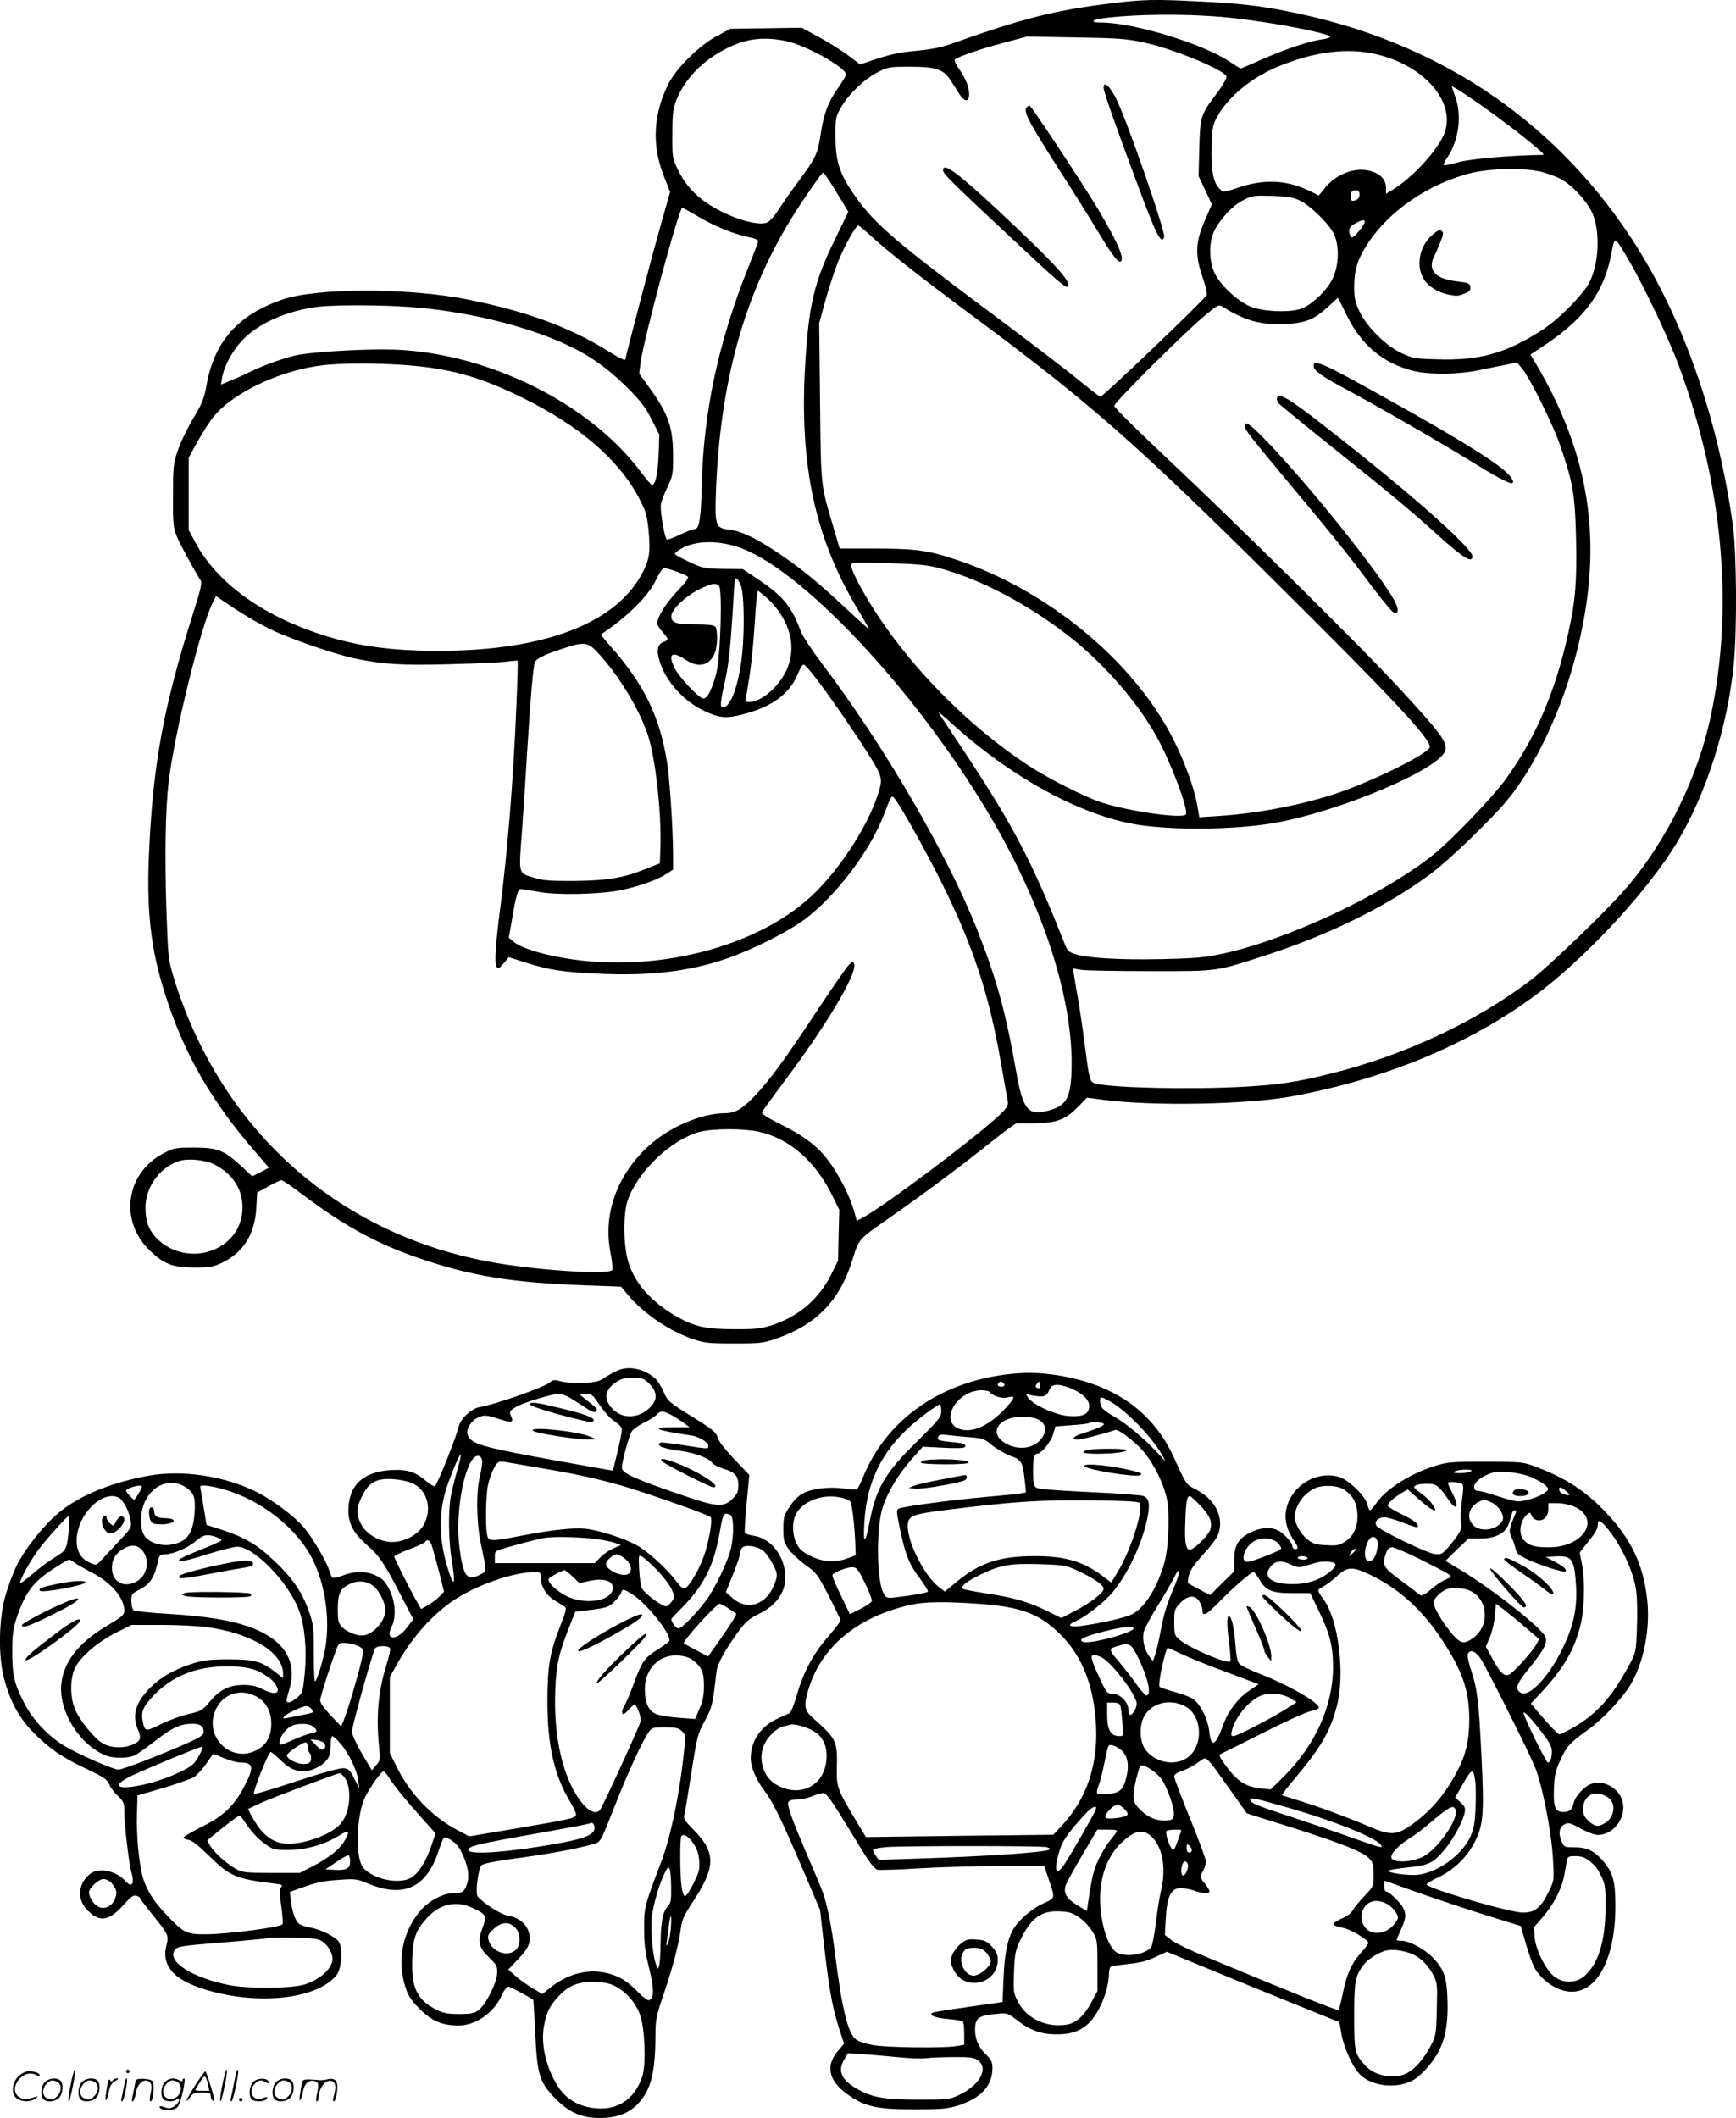 <svg version="1.0" xmlns="http://www.w3.org/2000/svg"
  viewBox="0 0 983.792 1200.208"
 preserveAspectRatio="xMidYMid meet">
<g transform="translate(-0.568,1200.816) scale(0.1,-0.1)"
fill="#000000" stroke="none">
<path d="M6309 11990 c-325 -40 -501 -84 -909 -229 -61 -22 -119 -33 -205 -41
-87 -8 -147 -21 -217 -44 l-98 -33 -62 47 c-35 27 -109 74 -166 105 l-103 56
-202 -3 -202 -3 -75 -40 c-100 -52 -233 -184 -278 -275 -84 -171 -93 -341 -27
-513 l38 -97 -56 -198 c-44 -154 -197 -736 -197 -749 0 -11 -31 4 -99 46 -212
133 -461 225 -791 291 -333 68 -857 68 -1053 1 -252 -86 -388 -239 -431 -486
-14 -77 -24 -102 -76 -189 -33 -56 -73 -137 -87 -181 -25 -74 -27 -92 -27
-255 -1 -158 1 -180 21 -230 19 -46 89 -176 135 -250 10 -15 2 -49 -45 -197
-163 -515 -223 -838 -246 -1328 -17 -347 8 -567 94 -833 108 -334 261 -598
514 -889 l71 -82 -47 -25 -48 -24 -63 59 c-98 90 -135 104 -267 104 -102 0
-114 -2 -168 -30 -219 -110 -259 -386 -81 -555 80 -76 128 -94 249 -95 88 0
107 3 156 26 123 58 188 161 197 310 l5 89 63 35 c34 19 68 35 75 35 7 0 62
-38 123 -84 231 -174 418 -276 651 -356 304 -104 523 -140 960 -156 l190 -7
40 -48 c88 -105 236 -205 370 -250 62 -21 88 -24 230 -24 149 0 166 2 241 28
224 77 358 214 429 442 41 128 29 115 230 255 169 118 397 288 553 413 74 59
139 107 145 108 7 1 57 2 112 2 122 2 172 22 243 96 l47 49 100 -13 c281 -36
808 -26 1060 20 553 101 1051 314 1430 610 274 215 598 570 753 827 167 276
288 657 323 1013 19 190 16 635 -5 785 -86 621 -290 1195 -580 1635 -450 680
-1114 1117 -1945 1279 -167 33 -268 44 -501 56 -253 13 -315 11 -491 -10z
m701 -86 c230 -27 510 -81 533 -103 4 -5 -13 -11 -40 -15 -76 -10 -208 -54
-340 -112 -67 -30 -124 -54 -126 -54 -3 0 -32 18 -65 40 -151 101 -542 220
-724 220 -66 0 -60 16 10 25 201 26 527 26 752 -1z m-520 -137 c161 -34 452
-154 466 -192 4 -8 -20 -49 -55 -96 -91 -120 -94 -129 -99 -311 l-4 -158 38
-80 37 -80 -38 -88 c-55 -125 -58 -196 -16 -320 20 -58 29 -98 24 -107 -17
-30 -587 -575 -601 -575 -5 0 -55 39 -113 86 -57 48 -291 227 -519 397 -560
418 -665 511 -781 687 -68 103 -89 175 -89 309 0 101 2 109 32 161 43 75 133
161 208 199 60 30 68 31 184 31 148 0 190 -15 232 -82 15 -24 37 -58 48 -75
39 -61 68 -32 47 46 -7 25 -28 67 -47 94 -20 27 -32 53 -27 58 15 15 148 61
278 95 l130 35 275 -5 c242 -4 289 -7 390 -29z m-2028 8 c111 -23 338 -150
338 -189 0 -7 -20 -41 -45 -76 -57 -81 -81 -146 -99 -264 -17 -112 -26 -130
-126 -266 -43 -58 -94 -131 -114 -163 -21 -32 -48 -63 -62 -69 -41 -19 -154 8
-263 63 -118 59 -195 134 -244 236 -31 66 -32 71 -31 203 0 115 4 143 23 192
48 122 156 231 297 298 105 51 204 61 326 35z m3347 -75 c286 -69 463 -293
372 -470 -50 -97 -175 -229 -278 -294 l-43 -26 0 35 c0 46 -33 80 -91 95 -84
23 -190 -17 -255 -97 l-35 -43 -37 19 c-134 68 -261 77 -407 30 -91 -31 -96
-31 -115 -14 -38 34 -52 106 -48 238 3 113 5 126 33 176 60 110 194 220 341
281 208 86 396 110 563 70z m586 -285 c116 -82 246 -181 321 -246 45 -39 45
-39 17 -39 -159 -2 -394 -22 -459 -40 -41 -12 -79 -20 -85 -18 -5 2 2 20 17
41 67 99 86 240 46 349 l-20 58 26 -14 c15 -8 76 -49 137 -91z m344 -380 c35
-9 86 -27 113 -42 62 -34 138 -115 173 -183 52 -104 44 -303 -17 -411 -41 -71
-175 -205 -263 -261 -205 -132 -354 -174 -596 -166 -125 3 -138 6 -201 35 -89
42 -197 149 -238 236 -25 52 -30 75 -30 138 0 99 20 162 80 252 121 182 341
332 575 393 110 28 302 33 404 9z m-3993 -116 l67 -111 -76 -157 c-117 -239
-148 -371 -168 -701 -35 -580 55 -997 306 -1409 30 -51 55 -94 55 -97 0 -3
-55 46 -122 109 -167 156 -263 235 -393 322 -127 85 -209 124 -278 132 -77 9
-81 21 -74 221 26 661 179 1175 487 1635 61 92 115 167 120 167 5 0 39 -50 76
-111z m2964 -13 c0 -22 -16 -36 -41 -36 -10 0 -12 43 -2 53 3 4 15 7 25 7 12
0 18 -7 18 -24z m-337 -35 c58 -28 158 -125 189 -183 35 -66 33 -183 -5 -260
-30 -62 -102 -133 -164 -164 -56 -28 -217 -25 -296 5 -72 28 -168 115 -205
185 -36 70 -38 179 -4 248 34 68 104 142 165 173 49 25 59 26 162 23 90 -3
120 -8 158 -27z m-3416 -87 c90 -54 200 -100 285 -118 45 -9 62 -17 60 -27 -2
-8 -28 -77 -59 -154 -165 -415 -249 -803 -260 -1210 -5 -209 -14 -265 -41
-265 -9 0 -46 -14 -80 -30 -35 -17 -69 -30 -76 -30 -11 0 -36 131 -36 192 0
15 16 59 35 99 33 70 35 79 35 179 0 166 -25 239 -132 388 l-60 83 7 57 c16
131 218 882 237 882 5 0 43 -21 85 -46z m3783 -32 c0 -18 -62 -93 -73 -89 -7
2 -13 15 -15 30 -3 21 4 31 30 47 35 21 58 26 58 12z m-2794 -85 c96 -88 262
-219 589 -462 652 -484 906 -708 1699 -1495 664 -659 883 -893 874 -936 -7
-38 -342 -202 -544 -267 -198 -64 -439 -109 -655 -123 l-107 -7 -11 66 c-17
99 -75 258 -142 387 -225 437 -708 834 -1220 1005 -168 56 -232 64 -474 65
l-191 0 -38 129 c-70 238 -68 215 -73 702 l-5 446 36 131 c20 72 52 170 72
219 37 91 99 203 114 203 4 0 38 -28 76 -63z m4291 -135 c81 -138 224 -438
281 -592 252 -676 315 -1376 181 -1998 -72 -336 -245 -689 -461 -947 -110
-132 -449 -459 -564 -546 -310 -234 -709 -420 -1124 -524 -194 -49 -296 -64
-492 -75 -297 -17 -752 -7 -843 18 -35 10 -35 12 -65 241 -11 89 -28 199 -36
244 -8 45 -18 101 -21 124 l-6 43 49 -8 c27 -4 204 -7 394 -7 390 0 360 -4
668 96 356 117 683 280 923 461 102 77 332 299 424 409 162 194 313 516 395
839 156 613 82 1117 -242 1657 l-19 32 90 60 c221 149 327 296 368 510 21 105
14 108 100 -37z m-1600 -309 c83 -172 211 -277 384 -318 92 -21 254 -19 369 6
52 11 122 25 154 31 l59 12 28 -34 c43 -51 173 -312 214 -430 74 -213 86 -282
92 -525 6 -245 -3 -362 -44 -545 -75 -340 -191 -607 -364 -840 -75 -100 -294
-328 -394 -410 -280 -227 -830 -487 -1200 -566 -103 -22 -154 -27 -353 -31
-235 -5 -417 6 -489 30 -31 10 -40 20 -56 62 -179 453 -288 662 -551 1060 -84
127 -157 237 -161 245 -5 8 29 -20 75 -62 334 -304 731 -521 1050 -573 207
-33 558 -29 779 10 366 64 928 301 965 406 17 50 -15 93 -274 374 -203 220
-910 919 -1287 1273 -172 162 -313 301 -313 310 -1 19 417 435 522 519 69 56
70 57 97 40 124 -77 212 -101 351 -95 115 6 162 25 240 96 30 28 56 51 57 52
2 0 24 -44 50 -97z m-5315 46 c311 -21 661 -105 894 -214 132 -61 236 -135
345 -244 77 -77 104 -113 138 -181 l43 -85 -4 -115 c-4 -105 -18 -170 -38
-170 -4 0 -34 35 -66 78 -289 385 -860 668 -1389 689 -149 5 -405 -8 -540 -28
-69 -11 -204 -59 -297 -105 -26 -13 -71 -33 -99 -44 l-51 -21 6 38 c13 72 63
162 124 222 92 92 251 160 422 181 99 11 341 11 512 -1z m-28 -329 c255 -18
428 -65 671 -185 322 -158 545 -349 660 -566 42 -80 47 -99 56 -187 11 -116 6
-159 -31 -233 -147 -291 -555 -449 -1161 -449 -272 0 -470 28 -674 96 -332
110 -583 295 -702 518 l-38 71 0 205 0 205 52 94 c29 52 69 114 90 139 114
140 395 269 633 292 114 11 279 11 444 0z m1886 -1029 c352 -110 1004 -800
1427 -1511 311 -523 484 -1060 471 -1460 -5 -163 -33 -204 -151 -230 -98 -21
-126 18 -163 228 -60 340 -111 524 -221 802 -170 430 -528 1044 -877 1505 -58
77 -113 160 -122 185 -51 139 -100 200 -239 293 l-90 60 -110 1 c-99 2 -117 5
-175 31 -36 17 -74 36 -85 43 -20 12 -20 13 4 30 74 54 203 63 331 23z m1135
-119 c241 -61 524 -210 770 -406 185 -148 371 -364 474 -550 84 -152 186 -424
166 -444 -24 -24 -323 19 -475 68 -99 32 -313 141 -430 219 -315 210 -621 515
-831 828 -83 123 -159 264 -159 295 0 21 1 21 203 15 155 -4 221 -10 282 -25z
m-1478 -22 c31 -11 61 -24 67 -30 6 -6 -15 -35 -60 -82 -65 -68 -114 -147
-114 -183 0 -8 14 -30 30 -48 36 -42 37 -45 5 -57 -34 -13 -41 -50 -20 -113
36 -113 135 -222 249 -276 87 -42 126 -46 221 -21 164 42 263 114 310 225 23
54 30 63 42 53 59 -48 405 -553 424 -618 11 -36 10 -50 -10 -113 -56 -173
-195 -392 -344 -545 -321 -327 -952 -485 -1492 -372 -109 22 -197 54 -231 83
l-25 22 16 90 c25 150 35 185 53 185 8 0 54 -7 101 -16 105 -20 355 -14 471
11 103 22 204 59 251 90 l39 25 0 88 c-1 148 -19 428 -35 525 -41 256 -131
439 -317 650 -33 37 -59 69 -57 70 146 96 270 218 312 309 18 37 38 68 45 68
7 0 38 -9 69 -20z m367 -80 c21 -53 22 -306 1 -440 -22 -149 -63 -250 -102
-250 -18 0 -17 22 13 157 18 84 29 183 39 343 8 124 14 226 15 228 0 1 4 2 9
2 5 0 16 -18 25 -40z m-125 1 c22 -14 10 -415 -16 -506 -26 -92 -49 -135 -72
-135 -23 0 -134 117 -161 170 -42 82 -18 102 60 50 73 -49 136 -35 166 36 17
41 18 136 2 152 -8 8 -47 12 -111 12 -111 0 -137 9 -137 47 0 37 85 117 163
154 65 31 84 34 106 20z m320 -121 c89 -110 114 -230 71 -342 -37 -99 -145
-197 -217 -198 -13 0 -23 2 -23 4 0 2 9 55 19 118 11 62 25 192 31 288 6 96
13 185 16 198 l5 23 32 -25 c18 -14 48 -44 66 -66z m-2854 -131 c115 -55 364
-140 475 -163 163 -33 260 -39 530 -32 146 4 292 10 325 15 33 4 62 7 64 5 2
-2 -1 -128 -8 -281 -17 -399 -48 -784 -90 -1118 -28 -214 -34 -317 -21 -335 9
-13 15 -10 40 19 l29 35 103 -33 c131 -40 196 -50 392 -60 299 -15 523 11 737
84 149 51 353 154 447 225 178 134 372 391 448 595 42 111 42 110 63 83 35
-44 174 -294 261 -468 179 -358 272 -639 339 -1030 17 -96 33 -189 37 -207 5
-28 1 -36 -37 -75 -115 -114 -669 -531 -786 -591 l-32 -17 -16 58 c-25 87 -88
209 -148 287 -63 82 -133 135 -275 206 -67 33 -102 56 -98 64 2 7 52 75 109
152 253 335 433 636 413 689 -6 16 -9 15 -31 -7 -13 -13 -92 -127 -176 -254
-186 -282 -272 -399 -358 -489 -71 -74 -109 -96 -168 -96 -134 -1 -317 -80
-433 -187 -178 -165 -256 -381 -216 -597 10 -49 15 -95 11 -104 -12 -31 -455
-1 -712 49 -862 166 -1515 760 -1775 1614 -29 97 -30 108 -40 395 -9 302 -5
546 13 705 31 268 182 883 250 1018 l19 37 107 -72 c59 -39 152 -93 208 -119z
m1859 -141 c114 -126 228 -316 274 -458 43 -130 77 -445 70 -635 l-3 -89 -80
-32 c-126 -51 -218 -66 -405 -68 -130 -1 -177 3 -220 16 -101 31 -95 12 -76
269 9 123 23 339 31 479 17 273 32 451 42 475 8 21 52 43 153 76 132 44 147
41 214 -33z m897 -2702 c179 -38 328 -169 426 -373 l35 -71 -4 -144 -3 -143
-39 -79 c-71 -142 -187 -240 -341 -289 -59 -18 -93 -22 -210 -21 -156 0 -221
14 -315 66 -148 83 -244 188 -283 312 -29 94 -31 274 -4 353 57 163 247 344
407 387 71 19 246 20 331 2z m-3083 -185 c104 -53 162 -140 162 -244 0 -103
-54 -188 -148 -234 -113 -55 -253 -31 -339 59 -45 46 -63 97 -63 172 0 119 82
231 194 266 48 15 146 5 194 -19z M6260 11511 c0 -22 64 -205 186 -532 112
-303 140 -359 157 -315 10 26 -212 666 -273 787 -37 72 -70 101 -70 60z M5827
11403 c-25 -24 -2 -69 182 -358 81 -126 181 -286 222 -354 85 -141 117 -181
129 -161 15 24 -30 123 -133 295 -81 136 -378 585 -387 585 -4 0 -10 -3 -13
-7z M5350 11043 c0 -19 43 -62 380 -377 271 -254 317 -293 327 -282 24 24 -74
132 -392 429 -234 218 -315 278 -315 230z M8124 10678 c-48 -42 -74 -99 -74
-164 0 -87 60 -151 163 -175 44 -9 59 -9 90 5 31 12 38 20 35 38 -3 20 -11 24
-71 31 -129 14 -175 65 -132 147 8 15 23 51 34 78 17 42 18 52 6 62 -10 8 -22
4 -51 -22z M7450 9935 c0 -27 42 -57 186 -134 184 -99 560 -316 706 -407 121
-75 210 -124 228 -124 22 0 8 29 -31 65 -77 69 -296 204 -691 423 -345 193
-398 216 -398 177z M7243 9755 c-3 -9 1 -23 8 -32 8 -9 145 -121 306 -250 303
-242 445 -359 598 -498 144 -130 195 -161 195 -119 0 39 -270 285 -625 569
-388 310 -468 365 -482 330z M7060 9594 c0 -21 22 -49 255 -329 258 -309 338
-409 463 -577 57 -76 112 -142 122 -148 30 -16 35 10 12 57 -76 147 -482 656
-728 911 -96 99 -124 119 -124 86z M3517 4246 c-21 -8 -57 -27 -80 -42 -36
-25 -54 -29 -125 -32 -47 -2 -102 1 -127 8 -37 10 -45 10 -63 -6 -32 -27 -309
-125 -397 -139 -47 -8 -110 -66 -120 -111 -11 -53 -118 -321 -134 -337 -5 -5
-29 10 -55 32 -58 50 -110 65 -203 58 -155 -12 -233 -89 -233 -231 1 -74 28
-124 104 -192 73 -64 98 -101 198 -295 l66 -127 -37 -48 c-57 -76 -126 -71
-86 6 27 52 22 142 -12 209 -22 44 -37 61 -73 79 -56 28 -122 29 -192 2 -29
-11 -55 -16 -59 -12 -4 4 -12 23 -18 42 -17 53 -93 183 -141 240 -58 69 -189
166 -288 212 -177 84 -405 116 -587 85 -215 -38 -396 -112 -514 -209 -87 -72
-194 -206 -242 -304 -22 -45 -51 -126 -66 -180 -35 -134 -37 -337 -4 -459 34
-126 80 -213 157 -295 90 -94 167 -149 308 -215 99 -47 118 -59 130 -87 7 -18
30 -49 50 -67 33 -32 36 -40 36 -91 0 -69 26 -293 40 -340 20 -70 3 -93 -36
-49 -52 57 -150 76 -198 38 -65 -51 -75 -136 -24 -195 72 -82 128 -77 215 21
41 46 55 56 72 50 12 -3 21 -10 21 -14 0 -4 31 -45 69 -92 92 -114 94 -119 80
-174 -32 -126 51 -208 265 -264 291 -76 603 -33 701 98 27 35 34 151 11 185
-18 28 -103 71 -161 81 -22 4 -48 12 -58 17 -24 13 -43 60 -52 129 l-7 56 59
21 c92 34 132 42 228 48 83 6 95 4 153 -20 204 -86 334 -27 403 183 12 36 25
70 30 75 5 5 24 -1 46 -16 28 -19 45 -42 66 -91 29 -70 34 -118 16 -164 -13
-36 -25 -43 -75 -43 -55 0 -136 -42 -184 -97 -101 -116 -135 -279 -89 -429 18
-57 31 -77 83 -130 69 -69 128 -94 220 -94 98 0 202 73 246 173 12 27 28 47
37 47 11 0 99 -47 141 -75 1 -1 6 -87 11 -191 11 -233 24 -275 111 -365 81
-82 149 -113 255 -113 98 0 167 27 221 86 69 77 93 172 94 376 0 97 3 112 50
250 51 152 84 278 95 370 6 42 20 72 68 145 129 194 130 278 5 404 -52 53 -60
65 -54 88 4 14 22 123 40 240 32 204 36 218 75 290 42 76 46 95 67 281 5 44
47 120 126 229 39 53 59 70 115 98 115 56 167 148 144 257 -20 98 -90 173
-176 186 -24 3 -46 11 -48 18 -3 6 2 82 10 169 l15 157 -86 90 c-53 56 -89
103 -94 123 -7 27 -26 43 -123 104 -158 99 -159 99 -184 157 -13 28 -33 61
-46 72 -57 52 -140 72 -202 50z m169 -80 c46 -46 47 -91 2 -135 -63 -61 -152
-65 -208 -10 -56 57 -50 110 19 156 26 18 48 23 93 23 55 0 63 -3 94 -34z
m-463 -72 c18 -9 58 -35 90 -56 45 -31 62 -37 70 -28 12 12 10 15 -68 76 l-30
24 37 0 c29 0 41 -6 55 -26 60 -86 83 -112 116 -133 22 -15 37 -32 37 -44 0
-12 -11 -68 -25 -127 l-26 -106 -292 52 c-460 83 -515 99 -532 154 -9 30 22
80 61 96 37 15 43 15 131 -13 59 -19 71 -14 55 21 -12 27 -8 33 45 60 40 20
190 65 221 65 13 1 37 -6 55 -15z m585 -103 c20 -11 52 -31 71 -45 l35 -26
-87 0 c-145 0 -111 -16 94 -46 45 -6 99 -39 99 -59 0 -19 1 -19 -145 4 -66 10
-123 17 -127 14 -29 -17 18 -35 122 -48 73 -10 158 -42 170 -65 6 -10 34 -25
63 -34 68 -20 87 -41 87 -95 0 -36 -6 -49 -34 -77 -47 -47 -88 -45 -251 10
-296 100 -375 135 -375 167 0 34 40 182 56 206 8 12 38 34 67 48 30 14 62 34
72 45 23 25 36 25 83 1z m-1212 -318 c-14 -48 -30 -115 -36 -147 -15 -87 -12
-255 6 -361 22 -133 14 -160 -18 -60 -51 157 -58 298 -22 437 16 65 84 231 91
224 3 -2 -7 -44 -21 -93z m142 59 c2 -12 -4 -51 -12 -86 -23 -90 -21 -267 5
-386 35 -167 35 -154 -3 -174 -76 -41 -98 -12 -119 157 -27 218 40 528 110
515 9 -2 17 -13 19 -26z m302 -38 c221 -36 366 -68 516 -113 161 -49 464 -157
477 -170 13 -13 -13 -156 -42 -231 -28 -74 -77 -157 -99 -169 -16 -8 -25 -2
-56 39 -52 69 -157 165 -219 200 -65 38 -213 86 -292 95 -69 7 -187 -5 -368
-40 -171 -33 -183 -33 -191 6 -10 51 -7 224 5 281 13 61 43 124 61 131 7 3 22
3 33 1 11 -2 90 -15 175 -30z m-691 -94 c81 -41 107 -149 56 -236 -31 -53
-107 -94 -176 -94 -70 0 -146 43 -176 99 -30 58 -29 95 5 162 39 79 83 102
180 95 43 -4 88 -14 111 -26z m-1282 -26 c40 -30 47 -56 41 -143 -9 -118 -46
-164 -140 -177 -56 -7 -115 13 -142 49 -30 40 -28 136 3 200 49 100 157 133
238 71z m-257 9 c0 -10 -38 -73 -44 -73 -8 0 -46 43 -46 51 0 9 47 27 73 28 9
1 17 -2 17 -6z m458 -13 c218 -61 425 -224 512 -404 69 -142 96 -331 70 -491
-11 -69 -49 -195 -59 -195 -4 0 -7 71 -7 158 0 146 -1 162 -27 237 -38 109
-93 190 -196 287 -97 93 -167 134 -297 177 l-88 28 -17 104 c-10 57 -18 107
-19 112 0 13 54 7 128 -13z m-587 -50 c24 -14 57 -77 65 -129 6 -39 5 -41 -77
-128 -45 -48 -90 -97 -100 -107 -16 -17 -21 -18 -48 -6 -55 22 -81 64 -81 128
0 145 147 292 241 242z m3463 -96 c19 -7 22 -104 5 -186 -15 -71 -90 -229
-141 -298 -63 -83 -139 -160 -158 -160 -13 0 -40 36 -40 54 0 1 33 36 73 77
115 120 169 230 201 412 19 111 22 116 60 101z m-3747 -72 c-12 -125 -14 -128
-79 -168 -33 -20 -91 -63 -129 -96 -38 -33 -69 -55 -69 -49 0 22 59 127 106
191 50 65 162 190 172 190 2 0 2 -31 -1 -68z m832 -53 c17 -6 31 -15 31 -19 0
-5 -54 -29 -120 -55 -66 -26 -120 -51 -120 -57 0 -14 47 -4 182 39 62 19 129
36 148 36 92 3 291 -201 350 -360 33 -89 45 -222 33 -354 -11 -111 -12 -115
-44 -141 -35 -30 -59 -36 -59 -15 0 6 7 34 15 61 49 163 -31 286 -231 357
-105 36 -244 59 -444 71 -107 6 -201 16 -207 21 -7 5 -13 28 -13 52 0 40 2 43
46 65 63 33 85 68 108 173 5 22 12 27 36 27 45 0 131 37 175 75 43 37 64 41
114 24z m2126 -9 c50 -5 108 -16 130 -23 l40 -14 -45 -20 c-25 -11 -58 -34
-74 -52 l-30 -31 -283 0 -283 0 0 35 c0 34 1 34 68 54 76 22 175 47 212 54 47
8 175 7 265 -3z m-905 -32 c5 -13 23 -79 41 -146 l31 -124 -26 -27 c-15 -15
-44 -37 -65 -49 l-39 -22 -35 62 c-48 87 -117 226 -117 236 0 5 38 23 85 41
46 17 87 36 90 41 10 17 25 11 35 -12z m-1641 -32 c45 -48 36 -136 -19 -173
-73 -50 -150 -14 -150 69 0 50 19 81 64 109 42 25 78 24 105 -5z m3520 -4 c14
-10 39 -44 55 -75 27 -52 28 -61 18 -95 -40 -133 -155 -179 -246 -99 l-37 32
40 100 c22 55 41 109 41 121 0 11 6 26 13 33 16 17 83 8 116 -17z m-780 -48
c39 -33 43 -81 8 -89 -39 -10 -117 30 -117 60 0 19 39 55 60 55 10 0 32 -12
49 -26z m175 -58 c34 -34 72 -83 85 -108 21 -44 21 -48 6 -72 -9 -13 -23 -27
-32 -30 -17 -7 -116 64 -138 99 -7 11 -15 59 -17 107 -4 83 -4 86 15 76 11 -5
47 -38 81 -72z m-3293 35 c13 -10 56 -34 94 -54 110 -56 185 -143 185 -216 0
-24 -11 -34 -92 -82 -166 -97 -254 -209 -265 -337 -14 -151 100 -336 247 -400
47 -20 137 -20 175 2 17 9 69 47 118 85 90 70 137 91 204 91 44 0 63 -14 63
-46 0 -17 -16 -28 -78 -57 -133 -61 -381 -157 -405 -157 -30 0 -230 88 -309
136 -91 56 -177 147 -225 241 -57 110 -68 160 -68 293 0 93 5 128 23 184 49
147 93 208 207 282 44 29 85 53 91 54 6 0 22 -8 35 -19z m2821 -78 l37 -36 56
12 c88 20 144 -2 132 -51 -17 -66 -158 -84 -260 -35 -57 28 -112 81 -101 98 6
11 74 48 89 49 5 0 26 -17 47 -37z m-182 -4 c0 -49 30 -99 76 -128 23 -14 49
-30 58 -36 14 -9 12 -21 -23 -110 -60 -152 -73 -232 -73 -430 0 -246 38 -416
128 -566 19 -31 34 -64 34 -72 0 -22 -17 -26 -378 -87 l-227 -38 -65 34 c-142
74 -268 204 -343 353 l-42 85 0 215 0 216 39 70 c91 164 222 306 353 384 131
78 312 138 421 140 41 1 42 0 42 -30z m-950 -47 c32 -23 70 -97 70 -137 0 -64
-74 -145 -133 -145 -37 0 -90 23 -116 51 -17 19 -21 35 -21 95 0 91 12 118 64
144 47 24 96 21 136 -8z m1471 -50 c80 -52 209 -212 209 -260 0 -5 -26 -25
-57 -45 -83 -51 -98 -70 -143 -192 -22 -60 -47 -120 -56 -133 -8 -13 -14 -31
-12 -40 3 -14 10 -10 36 17 17 19 33 33 35 30 20 -22 38 -75 32 -98 -7 -29
-213 -479 -228 -498 -32 -43 -104 16 -161 130 -71 145 -103 339 -93 561 6 133
19 190 75 335 l38 96 93 11 c84 11 96 15 127 45 19 18 36 41 40 51 7 24 12 23
65 -10z m544 -79 c22 -14 41 -27 43 -29 5 -3 -42 -77 -105 -166 l-55 -77 -67
36 c-36 19 -68 36 -70 39 -10 9 184 224 203 224 6 0 29 -12 51 -27z m-2970
-104 c257 -31 445 -143 445 -265 l0 -26 -39 31 c-81 64 -122 76 -266 76 -108
0 -143 -4 -205 -23 -105 -33 -181 -76 -241 -136 -83 -82 -106 -155 -74 -233
23 -54 19 -69 -22 -89 -53 -25 -131 -23 -177 6 -46 28 -122 120 -152 185 -32
68 -33 179 -3 242 30 62 129 147 232 199 l89 44 162 0 c88 0 202 -5 251 -11z
m881 -114 c22 -14 22 -15 7 -82 -19 -83 -78 -283 -99 -332 l-15 -36 -60 63
c-35 37 -59 71 -59 84 0 22 83 277 102 312 8 15 17 17 56 12 25 -3 56 -13 68
-21z m170 -8 c3 -8 -6 -49 -20 -93 -46 -146 -59 -285 -43 -455 8 -83 8 -87
-16 -114 l-24 -29 -57 96 c-31 53 -56 108 -56 122 0 32 119 457 132 474 14 16
77 16 84 -1z m1711 -63 c55 -41 68 -70 68 -147 0 -54 -6 -87 -25 -131 l-25
-59 -93 7 c-52 4 -109 13 -128 21 -44 18 -64 64 -64 143 0 113 82 196 188 189
32 -2 63 -11 79 -23z m-2450 -70 c29 -14 64 -39 78 -55 51 -61 21 -85 -58 -45
-39 20 -67 26 -112 26 -81 -1 -131 -25 -189 -93 -44 -52 -51 -56 -122 -72 -41
-9 -111 -35 -156 -57 -88 -44 -92 -43 -104 19 -9 49 1 75 50 130 118 131 275
189 481 177 57 -4 95 -12 132 -30z m-11 -144 c51 -32 77 -83 77 -150 0 -71
-28 -122 -84 -150 -151 -78 -307 88 -226 240 45 86 148 112 233 60z m304 -65
c7 -9 10 -18 7 -21 -4 -5 -141 -32 -165 -34 -2 0 0 5 4 11 8 14 104 59 125 59
9 0 22 -7 29 -15z m12 -102 c25 -22 23 -30 -12 -37 -17 -3 -62 -19 -100 -36
-80 -35 -80 -35 -80 -14 0 25 30 69 59 87 34 22 109 22 133 0z m2087 -24 c21
-20 22 -27 16 -88 -26 -260 -77 -510 -135 -661 -92 -241 -95 -254 -94 -375 0
-85 7 -135 29 -223 28 -114 28 -169 -2 -179 -6 -2 -31 16 -55 40 -67 69 -109
95 -178 113 -110 28 -228 -2 -328 -83 l-43 -35 -56 34 c-30 18 -74 49 -96 69
l-41 36 57 60 c66 69 78 107 54 166 -18 42 -61 72 -117 81 -35 5 -138 71 -167
107 -15 19 2 157 22 178 8 8 80 23 185 37 183 24 352 55 436 79 58 17 46 -2
140 235 64 165 152 355 184 400 20 29 25 30 94 30 60 0 76 -4 95 -21z m-1934
-71 c48 -56 95 -155 101 -209 l5 -44 -28 55 c-24 48 -32 55 -60 58 -21 2 -119
-25 -268 -74 -129 -43 -237 -75 -240 -72 -9 9 82 238 95 238 4 0 26 -18 48
-39 59 -58 96 -74 153 -69 54 6 114 45 130 85 5 13 9 44 9 69 0 24 4 44 9 44
5 0 26 -19 46 -42z m-91 0 c8 -13 7 -21 -2 -30 -10 -10 -19 -6 -45 20 l-32 33
34 -3 c19 -2 39 -11 45 -20z m-94 -22 c0 -12 5 -27 11 -33 6 -6 9 -21 7 -34
-2 -19 -10 -25 -38 -27 -39 -3 -104 31 -98 51 6 17 98 78 109 71 5 -3 9 -15 9
-28z m-617 -48 c-26 -46 -39 -58 -104 -90 -41 -21 -117 -49 -169 -63 -179 -47
-243 -24 -107 41 99 46 379 162 395 163 10 1 4 -16 -15 -51z m142 -13 c33 -13
74 -25 92 -25 75 0 80 -25 26 -129 -58 -114 -120 -174 -242 -234 -57 -29 -105
-56 -105 -62 -1 -5 12 -11 28 -13 20 -3 53 -29 113 -87 121 -120 154 -134 376
-161 41 -5 46 -8 36 -20 -10 -12 -10 -35 1 -110 7 -52 10 -97 7 -100 -18 -18
-300 -55 -432 -57 -110 -1 -127 7 -216 100 -77 80 -114 135 -140 210 -24 71
-41 240 -37 372 l3 105 142 41 c77 23 156 51 175 61 18 11 51 46 72 77 22 31
40 57 40 57 1 0 28 -11 61 -25z m936 -112 c27 -43 97 -129 193 -236 l70 -78
-24 -71 c-30 -88 -70 -152 -112 -179 -74 -46 -244 -4 -283 70 -37 73 -26 292
20 386 29 58 91 145 104 145 5 0 20 -17 32 -37z m-258 9 c49 -54 41 -198 -14
-265 -51 -62 -195 -117 -302 -117 -85 1 -151 52 -207 161 l-19 36 72 34 c63
29 432 168 448 169 3 0 13 -8 22 -18z m-566 -249 c37 -58 76 -102 121 -134 45
-32 51 -34 132 -34 101 1 197 28 283 79 62 38 69 32 34 -29 -26 -47 -91 -97
-184 -145 l-68 -35 -160 0 c-145 0 -164 2 -200 21 -52 28 -125 94 -148 132
l-17 31 42 35 c75 61 133 104 140 105 4 1 15 -11 25 -26z m1988 -43 c0 -37
-50 -59 -195 -86 -277 -51 -520 -70 -520 -39 0 22 51 34 425 100 143 25 262
48 264 51 11 11 26 -5 26 -26z m559 -87 c21 -31 31 -57 34 -98 4 -49 0 -65
-33 -131 -20 -41 -42 -73 -48 -71 -7 2 -15 26 -19 53 -9 67 -10 279 -1 288 14
14 38 0 67 -41z m-1944 -102 c0 -41 -20 -52 -84 -49 l-56 3 62 42 c33 23 65
40 70 37 4 -3 8 -18 8 -33z m1819 -150 c1 -73 -2 -88 -20 -107 -27 -29 -38
-84 -40 -209 0 -55 -4 -111 -8 -125 -7 -24 -8 -24 -19 10 -20 61 -31 203 -22
272 11 75 44 187 73 243 18 35 21 38 28 20 4 -11 8 -58 8 -104z m-3172 27 c29
-32 34 -53 21 -88 -14 -42 -58 -64 -93 -48 -27 12 -55 54 -55 83 0 25 55 75
82 75 14 0 34 -10 45 -22z m2048 -142 c76 -35 81 -44 55 -113 -29 -78 -22
-111 38 -168 43 -42 47 -49 45 -90 -2 -55 -65 -178 -106 -209 -24 -17 -43 -21
-110 -21 -69 1 -90 5 -133 27 -106 55 -138 125 -132 285 4 120 19 161 84 233
72 80 166 100 259 56z m1122 -116 c-3 -38 -11 -78 -17 -87 -9 -15 -10 -13 -6
12 3 17 8 56 12 88 9 81 18 71 11 -13z m-882 5 c32 -31 34 -96 5 -125 -46 -46
-139 -13 -156 56 -6 23 -1 33 29 61 45 41 87 44 122 8z m-1092 -79 c32 -22 57
-65 57 -98 0 -54 -70 -118 -160 -146 -70 -22 -322 -24 -425 -3 -213 42 -359
137 -307 201 15 19 40 22 272 41 140 11 257 23 260 25 3 3 66 4 140 2 112 -3
140 -6 163 -22z m1670 -259 c61 -36 110 -96 131 -160 27 -80 33 -279 12 -345
-39 -117 -123 -182 -233 -182 -111 0 -198 46 -250 132 -67 110 -94 240 -73
344 15 72 30 103 77 155 62 68 117 90 219 85 56 -2 82 -9 117 -29z M3010 4050
c0 -10 107 -44 247 -79 92 -24 113 -26 113 -10 0 16 -60 37 -195 69 -132 32
-165 36 -165 20z M3026 3900 c13 -13 247 -50 309 -49 l50 1 -32 14 c-73 32
-354 61 -327 34z M3760 3726 c18 -18 270 -146 288 -146 50 0 -60 76 -183 127
-88 36 -130 44 -105 19z M856 3463 c-9 -10 -7 -52 4 -74 8 -15 21 -19 58 -19
79 0 102 33 24 35 -45 1 -62 10 -62 35 0 20 -13 33 -24 23z M585 3401 c-8 -25
10 -68 34 -80 36 -20 117 71 83 93 -11 7 -27 -5 -41 -32 -12 -23 -13 -23 -32
-6 -10 9 -19 23 -19 31 0 20 -18 16 -25 -6z M1315 3154 c-113 -20 -277 -62
-289 -74 -22 -22 10 -21 161 8 87 17 179 33 206 37 31 4 47 11 47 21 0 8 -4
14 -9 14 -5 0 -15 2 -23 4 -7 2 -49 -2 -93 -10z M1055 2981 l-20 -9 20 -8 c25
-11 360 -12 371 -1 4 4 4 10 0 14 -10 10 -348 14 -371 4z M323 3031 c-83 -17
-102 -25 -90 -38 13 -13 257 32 257 48 0 14 -76 9 -167 -10z M370 2926 c-87
-36 -240 -117 -240 -127 0 -20 40 -6 166 56 124 61 176 96 143 95 -8 -1 -39
-11 -69 -24z M329 2757 c-140 -106 -182 -143 -178 -156 7 -19 295 187 307 220
10 27 -45 0 -129 -64z M3512 2805 c-109 -58 -216 -127 -228 -146 -15 -24 51 3
185 77 143 79 203 124 166 124 -11 0 -67 -25 -123 -55z M3554 2656 c-107 -100
-182 -186 -164 -186 12 0 257 236 271 262 20 37 -11 15 -107 -76z M5705 4219
c-383 -49 -679 -262 -809 -583 -13 -32 -28 -61 -32 -66 -5 -4 -36 -4 -69 2
-80 13 -177 3 -232 -23 -31 -15 -55 -38 -81 -77 -34 -51 -37 -61 -37 -128 0
-64 3 -77 30 -115 17 -23 59 -63 95 -89 62 -44 69 -53 132 -175 37 -72 67
-134 67 -140 0 -5 -31 -46 -69 -90 -85 -97 -140 -199 -178 -330 -15 -54 -34
-101 -42 -105 -8 -4 -36 -17 -62 -28 -101 -45 -158 -128 -158 -229 0 -47 30
-120 74 -177 51 -67 98 -163 218 -444 l101 -237 23 -205 c29 -249 47 -348 84
-464 l29 -89 -34 -40 c-71 -83 -55 -168 48 -243 99 -73 168 -89 382 -89 158 0
189 3 251 22 128 41 193 111 194 210 0 36 -6 48 -39 81 -44 43 -64 97 -59 157
4 49 28 63 120 71 63 6 63 5 123 -40 70 -54 134 -76 218 -76 79 0 129 16 175
56 63 54 121 191 122 287 0 21 6 40 13 42 6 3 51 9 99 14 62 6 105 17 151 39
l65 30 224 -92 c123 -51 343 -141 489 -200 l265 -107 11 -64 c14 -81 65 -194
107 -234 60 -58 174 -78 269 -45 33 11 62 33 101 74 100 109 132 214 124 410
-5 120 -22 164 -89 231 -45 45 -129 89 -171 89 -16 0 -28 2 -28 4 0 2 11 29
25 60 29 65 31 86 11 125 -16 30 -80 91 -96 91 -6 0 -10 14 -10 30 0 17 1 30
3 30 2 0 86 -30 187 -66 101 -36 274 -93 384 -128 l200 -62 28 -98 c15 -53 37
-114 47 -134 26 -50 76 -96 131 -121 188 -85 330 116 330 467 0 142 -14 191
-73 258 -50 56 -88 74 -162 74 -55 0 -56 1 -71 36 -19 45 -11 81 21 96 20 9
33 5 88 -26 37 -20 79 -36 97 -36 91 0 165 101 140 192 -21 74 -105 121 -175
98 -40 -13 -92 -69 -101 -108 -10 -41 -23 -52 -60 -52 -46 0 -57 30 -52 140 3
70 10 98 38 158 35 76 54 96 160 172 77 55 188 173 234 248 77 128 115 320 96
488 -22 198 -92 344 -239 497 -114 119 -223 189 -391 253 -74 28 -79 28 -285
29 -192 0 -216 -2 -285 -23 -141 -44 -279 -131 -335 -212 -15 -22 -31 -40 -36
-40 -4 0 -11 14 -14 32 -11 48 -110 144 -165 158 -174 46 -345 -126 -288 -291
6 -19 22 -50 35 -69 27 -40 29 -50 8 -50 -8 0 -15 6 -15 14 0 21 -47 74 -81
91 -42 22 -99 18 -157 -11 -69 -34 -92 -73 -92 -155 l0 -65 -68 -67 -68 -68
-58 30 c-31 17 -61 33 -66 36 -4 3 -3 23 3 46 7 29 31 63 79 116 38 41 76 90
84 109 42 100 -12 208 -133 267 -44 22 -46 24 -113 172 -121 266 -342 421
-670 471 -104 15 -178 16 -285 3z m-7 -57 c2 -7 -6 -12 -17 -12 -21 0 -27 11
-14 24 9 9 26 2 31 -12z m199 -19 c-3 -3 -11 -2 -17 2 -8 5 -7 11 2 22 12 15
13 14 16 -1 2 -10 1 -20 -1 -23z m188 -7 c66 -31 97 -66 93 -102 -5 -42 -39
-56 -118 -50 -75 6 -202 64 -229 105 -15 23 -15 23 9 15 14 -4 41 -8 60 -9 30
0 37 5 50 32 13 28 20 33 50 33 19 0 58 -11 85 -24z m-469 -17 c13 -22 70 -39
103 -29 41 11 40 0 -6 -52 -99 -110 -201 -156 -276 -125 -108 46 -7 215 130
217 23 0 45 -5 49 -11z m674 -49 c87 -44 241 -201 299 -303 l23 -42 -53 57
c-79 83 -165 155 -240 199 -66 38 -79 53 -79 90 0 24 2 24 50 -1z m-950 -57
c0 -34 -10 -47 -137 -173 -181 -177 -233 -266 -269 -455 -25 -130 -38 -132
-30 -5 15 262 121 449 350 619 38 28 73 51 77 51 5 0 9 -17 9 -37z m536 -43
c58 -22 69 -70 28 -119 -45 -54 -133 -63 -203 -20 -95 57 -37 148 96 149 28 0
64 -5 79 -10z m383 -29 c13 -8 -25 -26 -131 -60 -43 -14 -50 -31 -14 -31 19 0
159 36 212 55 20 6 131 -82 172 -137 53 -70 97 -160 117 -239 21 -79 15 -282
-10 -374 -40 -143 -112 -258 -185 -295 -39 -20 -192 -54 -292 -66 -65 -8 -78
5 -27 27 42 17 134 85 187 139 88 89 183 277 217 433 19 87 15 123 -18 137
-12 6 -151 16 -309 23 -205 10 -291 17 -302 26 -12 10 -16 32 -16 86 0 80 6
105 24 105 23 0 77 67 90 111 l13 44 92 7 c51 3 95 9 98 12 9 9 66 7 82 -3z
m-761 -77 c77 -6 86 -9 130 -46 26 -21 73 -48 104 -60 64 -23 70 -33 82 -150
l6 -57 -32 -6 c-18 -3 -107 -12 -198 -20 -200 -18 -469 -54 -491 -66 -14 -7
-14 -18 6 -111 32 -153 52 -202 111 -281 29 -39 51 -74 48 -78 -4 -7 -88 -22
-186 -33 -42 -5 -50 -3 -62 17 -43 65 -47 378 -7 497 30 88 88 184 163 269
l63 71 116 -6 c74 -4 119 -2 123 4 10 16 -9 23 -84 29 -44 4 -70 10 -70 18 0
21 14 27 55 21 22 -3 77 -8 123 -12z m2842 -194 c-8 -5 -35 -10 -60 -10 -33 0
-41 3 -30 10 8 5 35 10 60 10 33 0 41 -3 30 -10z m349 -35 c33 -15 68 -36 78
-47 17 -19 17 -20 -7 -39 -29 -22 -111 -49 -151 -49 -15 0 -68 14 -117 30 -50
17 -99 30 -111 30 -16 0 -21 6 -21 24 0 25 43 59 98 77 50 16 166 3 231 -26z
m-400 -34 c11 -7 11 -24 1 -100 -6 -50 -9 -104 -5 -120 8 -36 -4 -59 -63 -130
-44 -51 -47 -53 -86 -49 -47 6 -314 136 -330 160 -14 23 9 48 45 48 16 0 63
-14 105 -30 42 -17 79 -29 82 -26 13 14 -14 37 -87 72 -44 22 -81 44 -81 50 0
14 36 46 79 72 l34 20 75 -66 c75 -65 104 -71 61 -13 -12 17 -40 43 -61 57
-21 15 -38 30 -38 34 0 13 29 20 76 20 49 0 65 -12 117 -89 49 -72 65 -45 22
39 -14 27 -25 52 -25 55 0 8 64 5 79 -4z m-662 -37 c48 -36 66 -70 71 -132 5
-73 -21 -130 -73 -162 -30 -19 -47 -22 -105 -18 -59 3 -74 8 -107 34 -21 18
-46 51 -57 77 -17 40 -18 52 -7 86 14 50 52 96 100 122 47 25 139 22 178 -7z
m1251 -3 c29 -25 28 -31 -5 -22 -16 4 -29 15 -31 24 -4 22 7 21 36 -2z m-4104
-40 c21 -5 43 -14 48 -19 11 -11 25 -117 30 -227 l3 -80 -45 -17 c-70 -26
-135 -23 -207 11 -49 24 -66 38 -82 70 -28 54 -28 132 0 177 44 71 153 108
253 85z m2034 -45 c54 -57 68 -90 57 -133 -7 -28 -68 -93 -105 -113 -33 -17
-43 27 -37 161 4 112 9 139 26 139 5 0 31 -24 59 -54z m-346 16 c28 -28 -44
-260 -120 -388 l-39 -64 -46 35 c-110 84 -213 115 -387 115 -199 0 -313 -38
-442 -145 l-68 -56 -35 27 c-78 59 -174 247 -175 341 0 61 18 69 205 93 379
48 539 59 823 56 190 -2 276 -6 284 -14z m1992 4 c44 -18 81 -77 66 -105 -28
-53 -124 -68 -165 -26 -50 49 -16 127 63 144 1 1 18 -5 36 -13z m472 -25 c155
-70 55 -231 -143 -231 -81 0 -112 9 -142 41 -33 36 -22 111 22 148 13 10 16 8
22 -8 3 -12 17 -24 31 -27 35 -9 64 20 64 63 l0 33 53 0 c29 0 70 -9 93 -19z
m-331 -38 c-38 -88 -40 -101 -24 -135 9 -18 20 -48 23 -65 6 -28 17 -37 69
-62 70 -33 205 -76 214 -68 10 11 -9 27 -60 55 l-52 27 49 3 c101 6 113 -11
123 -163 8 -128 -14 -233 -77 -360 -79 -162 -190 -278 -237 -249 -34 21 -25
48 48 138 88 110 106 147 92 179 -24 53 -295 266 -479 378 l-87 52 65 64 66
63 64 0 c93 0 148 30 166 90 8 25 15 51 18 58 2 6 8 12 15 12 7 0 8 -7 4 -17z
m511 -76 c84 -95 161 -260 173 -372 5 -41 6 -134 3 -207 -5 -132 -5 -133 -45
-208 -95 -176 -181 -272 -306 -346 -42 -24 -81 -44 -88 -44 -7 0 -46 39 -87
87 l-75 87 56 60 c133 143 195 252 228 396 20 91 23 241 6 333 l-13 67 28 36
c58 71 74 97 74 120 0 32 13 30 46 -9z m-1297 -75 c12 -23 -2 -89 -22 -110
-40 -39 -62 24 -33 93 16 38 40 45 55 17z m-563 -17 c14 -14 23 -29 19 -34 -7
-12 -151 -68 -185 -73 -56 -7 -19 97 44 122 43 18 96 11 122 -15z m810 -94
c77 -38 148 -76 159 -84 19 -14 18 -16 -19 -31 -20 -8 -58 -34 -83 -56 -28
-25 -50 -37 -57 -32 -6 5 -55 41 -108 81 -106 78 -112 89 -87 160 8 22 17 31
34 31 12 0 85 -31 161 -69z m-366 56 c0 -2 -10 -12 -21 -23 -22 -19 -22 -19
-10 4 10 18 31 31 31 19z m-275 -47 c4 -6 -7 -10 -24 -10 -17 0 -31 5 -31 10
0 6 11 10 24 10 14 0 28 -4 31 -10z m-91 -39 c31 -15 46 -17 70 -9 84 26 100
29 139 26 55 -4 55 -22 -1 -65 -59 -45 -137 -66 -227 -61 -107 5 -146 49 -93
105 26 28 59 29 112 4z m-1204 -37 c85 -40 140 -79 140 -99 0 -22 -76 -81
-161 -125 l-79 -41 -82 41 c-104 51 -190 76 -346 99 -68 11 -126 22 -129 25
-15 15 15 39 99 81 114 56 170 65 348 59 129 -5 138 -6 210 -40z m-1212 -68
c24 -49 41 -95 38 -102 -3 -7 -32 -27 -64 -43 l-60 -30 -51 106 c-29 58 -50
110 -48 116 5 15 88 47 117 44 21 -2 32 -17 68 -91z m1757 -8 c-48 -112 -63
-161 -83 -268 -11 -58 -25 -118 -32 -135 l-11 -30 -19 25 c-30 39 -43 101 -32
143 6 20 39 82 75 140 36 57 78 130 94 161 36 75 42 46 8 -36z m1103 57 c180
-86 318 -217 441 -419 91 -148 123 -253 123 -401 0 -122 -20 -205 -73 -303
-69 -129 -151 -224 -263 -301 -77 -53 -114 -54 -228 -5 -116 50 -297 117 -403
149 -50 15 -92 29 -94 31 -2 2 28 41 66 86 153 182 204 269 243 412 50 181 12
495 -74 611 -38 52 -38 53 -4 71 18 9 54 36 80 60 59 55 88 56 186 9z m-623
-31 c36 -61 69 -74 190 -74 l96 0 49 -102 c63 -131 80 -198 80 -319 0 -217
-102 -443 -279 -618 l-74 -73 -52 5 c-86 9 -135 39 -195 119 -39 52 -50 73
-39 76 8 3 115 56 239 119 124 63 246 119 273 124 26 6 47 14 47 19 0 31 -171
129 -340 195 -52 20 -102 45 -111 55 -11 12 -18 47 -22 107 -7 95 -22 163 -37
163 -13 0 -12 -54 2 -161 6 -49 9 -92 5 -95 -17 -17 -229 74 -287 122 -28 24
-30 30 -30 99 0 70 2 75 34 109 32 35 67 45 92 28 16 -11 34 -48 34 -71 0 -36
23 -24 95 50 77 79 181 169 195 169 4 0 20 -21 35 -46z m1195 -62 c102 -51
108 -203 10 -269 -46 -32 -66 -29 -108 18 -49 53 -112 157 -112 184 0 22 28
53 65 73 30 17 106 14 145 -6z m-2790 -72 c243 -17 346 -56 467 -176 123 -123
188 -291 200 -514 11 -224 -53 -414 -191 -564 l-51 -55 -531 -6 -531 -7 -51
84 c-110 183 -116 199 -114 301 4 161 0 170 -141 295 -43 39 -47 66 -21 153
72 245 280 417 585 484 78 17 189 18 379 5z m3097 -131 l82 -70 -21 -36 c-26
-43 -123 -150 -150 -164 -27 -14 -53 11 -97 94 l-35 64 23 54 c13 30 25 84 28
121 l6 68 41 -30 c22 -17 78 -62 123 -101z m-2217 -8 c0 -25 -247 -92 -286
-77 -32 12 2 29 114 58 110 28 172 35 172 19z m29 -173 c55 -115 74 -208 42
-208 -5 0 -30 29 -56 65 -25 36 -71 94 -101 130 -56 65 -56 70 -6 85 70 21 78
16 121 -72z m243 27 c41 -20 156 -66 256 -103 l181 -68 -52 -35 c-63 -41 -120
-115 -147 -189 -45 -125 -71 -140 -81 -47 -8 77 -54 165 -98 191 -18 10 -65
28 -105 38 -39 11 -75 23 -79 28 -12 11 34 220 47 220 2 0 37 -16 78 -35z
m1695 -27 c41 -66 265 -512 306 -610 44 -108 96 -373 104 -535 6 -112 5 -114
-26 -177 -43 -89 -78 -116 -145 -116 -75 0 -546 138 -546 160 0 4 29 22 65 39
90 42 167 117 211 207 46 93 51 158 35 486 -15 305 -24 377 -57 476 -15 44
-24 87 -21 96 12 30 46 18 74 -26z m-2148 8 c54 -28 182 -192 197 -253 6 -24
-18 -73 -36 -73 -6 0 -10 14 -10 31 0 42 -47 89 -90 89 -29 0 -34 5 -70 83
-50 106 -58 137 -36 137 10 0 29 -6 45 -14z m1065 -230 l40 -24 -55 -35 c-82
-53 -283 -157 -303 -157 -13 0 -15 6 -10 28 18 78 97 174 165 201 46 19 121
13 163 -13z m-960 -41 c3 -9 9 -51 12 -95 7 -80 7 -80 -17 -80 -50 0 -69 35
-69 124 l0 66 34 0 c21 0 36 -6 40 -15z m366 -5 c107 -55 107 -245 0 -301 -74
-40 -179 -12 -227 60 -29 44 -32 130 -4 181 41 78 144 104 231 60z m2035 -164
c32 -42 45 -68 45 -91 0 -40 -9 -65 -22 -65 -11 0 -138 260 -138 281 0 16 49
-37 115 -125z m-4157 32 c62 -29 92 -78 92 -151 0 -162 -145 -244 -287 -161
-75 44 -105 152 -63 233 23 46 71 89 108 97 15 3 32 7 37 9 19 5 70 -7 113
-27z m1749 -108 c44 -27 60 -82 44 -153 -18 -81 -37 -100 -110 -105 -67 -5
-68 -4 -47 55 8 22 22 78 31 124 9 46 19 87 22 92 7 12 26 8 60 -13z m570
-150 c25 -36 71 -99 101 -142 l54 -76 101 -32 c403 -124 556 -182 595 -226 18
-20 22 -37 22 -90 0 -65 0 -66 -54 -122 -29 -31 -59 -68 -65 -80 -7 -13 -32
-33 -56 -43 -24 -11 -47 -24 -50 -29 -7 -11 -1 -14 61 -29 45 -12 134 -67 134
-83 0 -6 -18 -31 -41 -55 -52 -57 -84 -126 -104 -233 -10 -47 -20 -88 -24 -92
-5 -6 -259 96 -760 305 -84 35 -169 76 -188 92 l-36 28 5 92 c6 119 28 169 76
173 19 2 54 -4 80 -12 53 -19 92 -21 92 -5 0 6 -11 24 -25 41 -29 34 -30 43
-10 78 8 14 14 35 15 48 0 13 -40 123 -90 244 -49 122 -90 229 -90 239 0 12
15 22 48 33 26 9 65 30 86 46 38 28 40 29 58 13 11 -10 40 -47 65 -83z m-322
-34 c34 -59 67 -158 63 -193 -3 -24 -8 -28 -38 -31 -54 -5 -107 15 -151 59
-33 33 -39 45 -39 82 0 36 14 100 35 165 9 25 101 -33 130 -82z m1771 -3 c4
-31 4 -103 1 -160 -4 -85 -10 -113 -31 -158 -51 -103 -184 -198 -296 -211 -56
-6 -178 12 -165 24 4 4 53 12 111 18 118 12 144 25 212 108 45 55 99 155 108
202 5 27 1 36 -24 59 l-30 27 35 61 c60 107 69 110 79 30z m-3607 -175 c36
-59 95 -155 131 -213 44 -73 72 -108 88 -112 12 -3 114 0 225 7 111 7 319 13
461 14 l259 1 22 -65 c42 -125 44 -116 -27 -148 -68 -31 -146 -100 -174 -153
-31 -61 -45 -132 -51 -270 l-6 -136 -188 -27 c-104 -14 -195 -29 -204 -32 -33
-13 7 -31 81 -37 42 -4 80 -9 85 -13 5 -3 9 -34 9 -69 l0 -64 -47 -8 c-74 -12
-390 -8 -470 6 -40 7 -84 21 -97 32 -45 35 -78 170 -116 469 -25 199 -51 320
-84 397 -13 32 -51 121 -84 198 -80 188 -106 261 -99 280 4 10 20 15 49 16 24
0 63 8 88 19 25 10 53 18 64 17 12 -1 42 -40 85 -109z m4361 83 c46 -33 35
-112 -19 -144 -40 -23 -56 -21 -92 11 -23 21 -31 37 -32 64 -2 85 70 120 143
69z m-1813 -57 c254 -73 487 -166 522 -208 21 -25 4 -21 -166 40 -87 31 -245
85 -351 120 -188 61 -222 76 -222 96 0 12 29 6 217 -48z m-927 -9 c30 -32 20
-41 -52 -50 -67 -8 -75 4 -33 49 30 33 55 33 85 1z m-165 -2 c-8 -23 -128
-233 -172 -301 -52 -83 -69 -51 -34 66 15 49 35 81 91 148 69 80 94 103 114
104 4 0 5 -8 1 -17z m2040 -3 c16 -52 -104 -223 -186 -264 -69 -34 -179 -35
-179 -1 0 23 41 65 98 102 32 19 81 56 111 82 124 105 145 116 156 81z m-1921
-122 c-4 -7 -22 -31 -40 -53 -18 -22 -46 -69 -63 -104 -27 -57 -37 -98 -59
-244 l-7 -48 -55 33 c-62 38 -81 71 -63 118 6 15 48 92 94 169 l83 141 59 0
c44 0 56 -3 51 -12z m366 7 c0 -2 -10 -30 -21 -61 -20 -53 -23 -56 -35 -39
-17 24 -35 85 -28 97 5 8 84 12 84 3z m-165 -38 c60 -60 80 -179 50 -303 -8
-33 -21 -116 -29 -183 -8 -68 -21 -130 -27 -138 -36 -43 -152 -59 -198 -27
-50 35 -91 173 -91 302 0 129 43 243 117 314 78 76 128 85 178 35z m225 -73
c0 -8 -7 -14 -15 -14 -10 0 -15 10 -15 26 0 22 2 25 15 14 8 -7 15 -19 15 -26z
m-825 17 c17 -4 25 -9 19 -14 -27 -16 -361 -39 -779 -52 l-190 -6 -18 26 c-11
15 -16 29 -12 33 4 4 37 10 73 13 92 8 870 8 907 0z m3071 -73 c40 -31 52 -46
77 -98 19 -39 22 -61 21 -175 -1 -189 -40 -315 -121 -386 -44 -38 -113 -41
-163 -6 -49 32 -111 152 -117 225 l-5 58 51 59 c63 74 108 161 122 240 6 33
13 70 15 83 4 19 11 22 48 22 29 0 52 -7 72 -22z m-2269 -24 c7 -18 -12 -64
-27 -64 -5 0 -10 11 -10 24 0 49 23 75 37 40z m1142 -233 c15 -11 33 -31 40
-45 12 -22 12 -29 -3 -50 -42 -65 -130 -82 -172 -33 -41 48 -25 124 30 147 28
13 72 4 105 -19z m-1757 -69 c27 -18 60 -54 75 -80 27 -46 28 -52 28 -192 l0
-145 -34 -63 c-42 -78 -87 -118 -140 -127 -112 -19 -226 34 -274 125 -28 53
-29 59 -25 170 4 103 7 122 34 180 61 128 119 172 224 167 54 -2 73 -8 112
-35z m1894 -210 c48 -25 85 -64 114 -119 20 -39 22 -54 18 -190 -3 -139 -5
-151 -32 -203 -40 -78 -91 -137 -139 -161 -69 -36 -181 -15 -233 43 -61 66
-64 78 -64 281 0 201 5 227 55 293 13 18 48 44 77 59 44 22 62 26 109 22 30
-3 73 -14 95 -25z m-2916 -582 c58 -6 128 -9 155 -5 28 3 98 6 156 6 83 1 112
-2 132 -15 70 -46 18 -144 -107 -202 -47 -22 -64 -24 -217 -24 -194 0 -263 11
-342 53 -102 54 -128 107 -86 176 l20 34 92 -6 c51 -4 139 -11 197 -17z M6180
3793 c-59 -11 -40 -23 37 -23 96 0 173 9 173 21 0 9 -163 10 -210 2z M6150
3701 c0 -19 291 -67 317 -52 14 7 8 12 -27 21 -115 31 -290 50 -290 31z M5247
3733 c-15 -2 -25 -9 -22 -14 8 -11 262 -12 269 0 11 17 -159 27 -247 14z
M5339 3624 c-70 -13 -139 -29 -155 -36 l-29 -12 37 -4 c45 -4 267 35 285 50
12 10 9 29 -5 27 -4 0 -64 -11 -133 -25z M8587 3563 c-19 -18 -5 -33 32 -33
42 0 63 16 40 31 -17 10 -63 12 -72 2z M8530 3171 c0 -5 42 -37 93 -72 50 -34
111 -78 135 -97 23 -19 45 -32 48 -29 20 20 -87 119 -184 170 -71 38 -92 44
-92 28z M8450 3119 c0 -17 175 -219 190 -219 31 0 9 33 -84 128 -58 59 -106
100 -106 91z M7160 2961 c0 -10 147 -150 190 -181 61 -44 28 5 -67 96 -87 85
-123 110 -123 85z M7070 2904 c0 -4 23 -58 50 -120 28 -62 50 -119 50 -127 0
-8 9 -25 20 -38 l19 -24 1 28 c0 63 -85 258 -122 278 -10 5 -18 7 -18 3z
M5448 991 c-20 -17 -42 -47 -48 -66 -10 -30 -9 -41 10 -79 60 -126 250 -83
250 57 0 28 -8 46 -33 74 -29 31 -41 37 -88 40 -49 4 -58 1 -91 -26z m147 -48
c14 -15 25 -38 25 -50 0 -24 -49 -70 -86 -79 -55 -14 -104 79 -70 131 13 20
25 25 61 25 35 0 49 -5 70 -27z M406 194 c-10 -47 -15 -88 -12 -91 5 -6 9 7
30 110 7 37 10 67 6 67 -4 0 -15 -39 -24 -86z M720 270 c0 -5 5 -10 10 -10 6
0 10 5 10 10 0 6 -4 10 -10 10 -5 0 -10 -4 -10 -10z M1266 194 c-10 -47 -15
-88 -12 -91 5 -6 9 7 30 110 7 37 10 67 6 67 -4 0 -15 -39 -24 -86z M1346 269
c-3 -8 -10 -41 -16 -74 -6 -33 -14 -68 -16 -77 -3 -10 -1 -18 3 -18 10 0 46
171 38 178 -2 3 -7 -1 -9 -9z M109 241 c-38 -38 -41 -101 -7 -125 29 -20 79
-20 104 0 18 14 18 15 1 10 -53 -17 -69 -17 -92 -2 -69 45 21 166 94 126 12
-6 21 -7 21 -1 0 12 -25 21 -62 21 -19 0 -39 -10 -59 -29z M1110 189 c-28 -45
-49 -83 -47 -85 2 -3 12 7 21 21 14 21 24 25 66 25 43 0 50 -3 50 -19 0 -11 5
-23 10 -26 6 -3 10 -3 10 1 0 20 -44 164 -51 164 -4 0 -30 -37 -59 -81z m75 4
l7 -33 -42 0 c-42 0 -42 0 -28 23 8 12 21 32 29 44 15 25 22 18 34 -34z M260
210 c-22 -22 -27 -79 -8 -98 19 -19 66 -14 88 8 22 22 27 79 8 98 -19 19 -66
14 -88 -8z m71 0 c25 -14 25 -54 -1 -80 -23 -23 -33 -24 -61 -10 -25 14 -25
54 1 80 23 23 33 24 61 10z M470 210 c-22 -22 -27 -79 -8 -98 19 -19 66 -14
88 8 22 22 27 79 8 98 -19 19 -66 14 -88 -8z m71 0 c25 -14 25 -54 -1 -80 -23
-23 -33 -24 -61 -10 -25 14 -25 54 1 80 23 23 33 24 61 10z M616 204 c-3 -16
-8 -47 -11 -69 -8 -51 10 -26 19 27 5 27 15 42 34 53 18 10 22 14 10 15 -9 0
-20 -5 -24 -11 -5 -8 -9 -8 -14 1 -5 8 -10 3 -14 -16z M717 223 c-2 -4 -7 -26
-11 -48 -4 -22 -9 -48 -12 -57 -3 -10 -1 -18 4 -18 4 0 14 28 20 62 11 58 10
81 -1 61z M775 220 c-1 -3 -5 -23 -9 -45 -4 -22 -9 -48 -12 -57 -3 -10 -1 -18
4 -18 5 0 13 20 17 45 7 53 44 87 74 68 17 -11 19 -28 8 -80 -4 -18 -3 -33 2
-33 16 0 24 99 11 115 -12 14 -87 18 -95 5z M940 210 c-22 -22 -27 -79 -8 -98
15 -15 61 -15 76 0 9 9 12 8 12 -5 0 -9 -12 -24 -26 -34 -21 -13 -32 -15 -55
-6 -16 6 -29 8 -29 3 0 -24 81 -27 102 -2 18 19 50 162 37 162 -5 0 -9 -5 -9
-10 0 -7 -6 -7 -19 0 -30 16 -59 12 -81 -10z m71 0 c29 -16 25 -65 -6 -86 -56
-37 -103 28 -55 76 23 23 33 24 61 10z M1441 211 c-23 -23 -28 -80 -9 -99 19
-19 88 -13 88 9 0 5 -11 4 -24 -2 -54 -25 -89 38 -46 81 23 23 33 24 62 9 16
-9 19 -8 16 3 -8 22 -64 22 -87 -1z M1570 210 c-22 -22 -27 -79 -8 -98 19 -19
66 -14 88 8 22 22 27 79 8 98 -19 19 -66 14 -88 -8z m71 0 c25 -14 25 -54 -1
-80 -23 -23 -33 -24 -61 -10 -25 14 -25 54 1 80 23 23 33 24 61 10z M1716 201
c-3 -14 -8 -44 -11 -66 -8 -51 10 -26 19 27 8 41 35 63 66 53 22 -7 24 -21 11
-77 -5 -22 -5 -38 0 -38 5 0 9 6 9 13 0 68 51 125 85 97 15 -13 15 -35 -1 -92
-3 -10 -1 -18 4 -18 6 0 13 23 17 50 9 63 -5 84 -49 76 -17 -4 -35 -6 -41 -6
-101 8 -104 7 -109 -19z M1360 110 c0 -5 5 -10 10 -10 6 0 10 5 10 10 0 6 -4
10 -10 10 -5 0 -10 -4 -10 -10z"/>
</g>
</svg>
